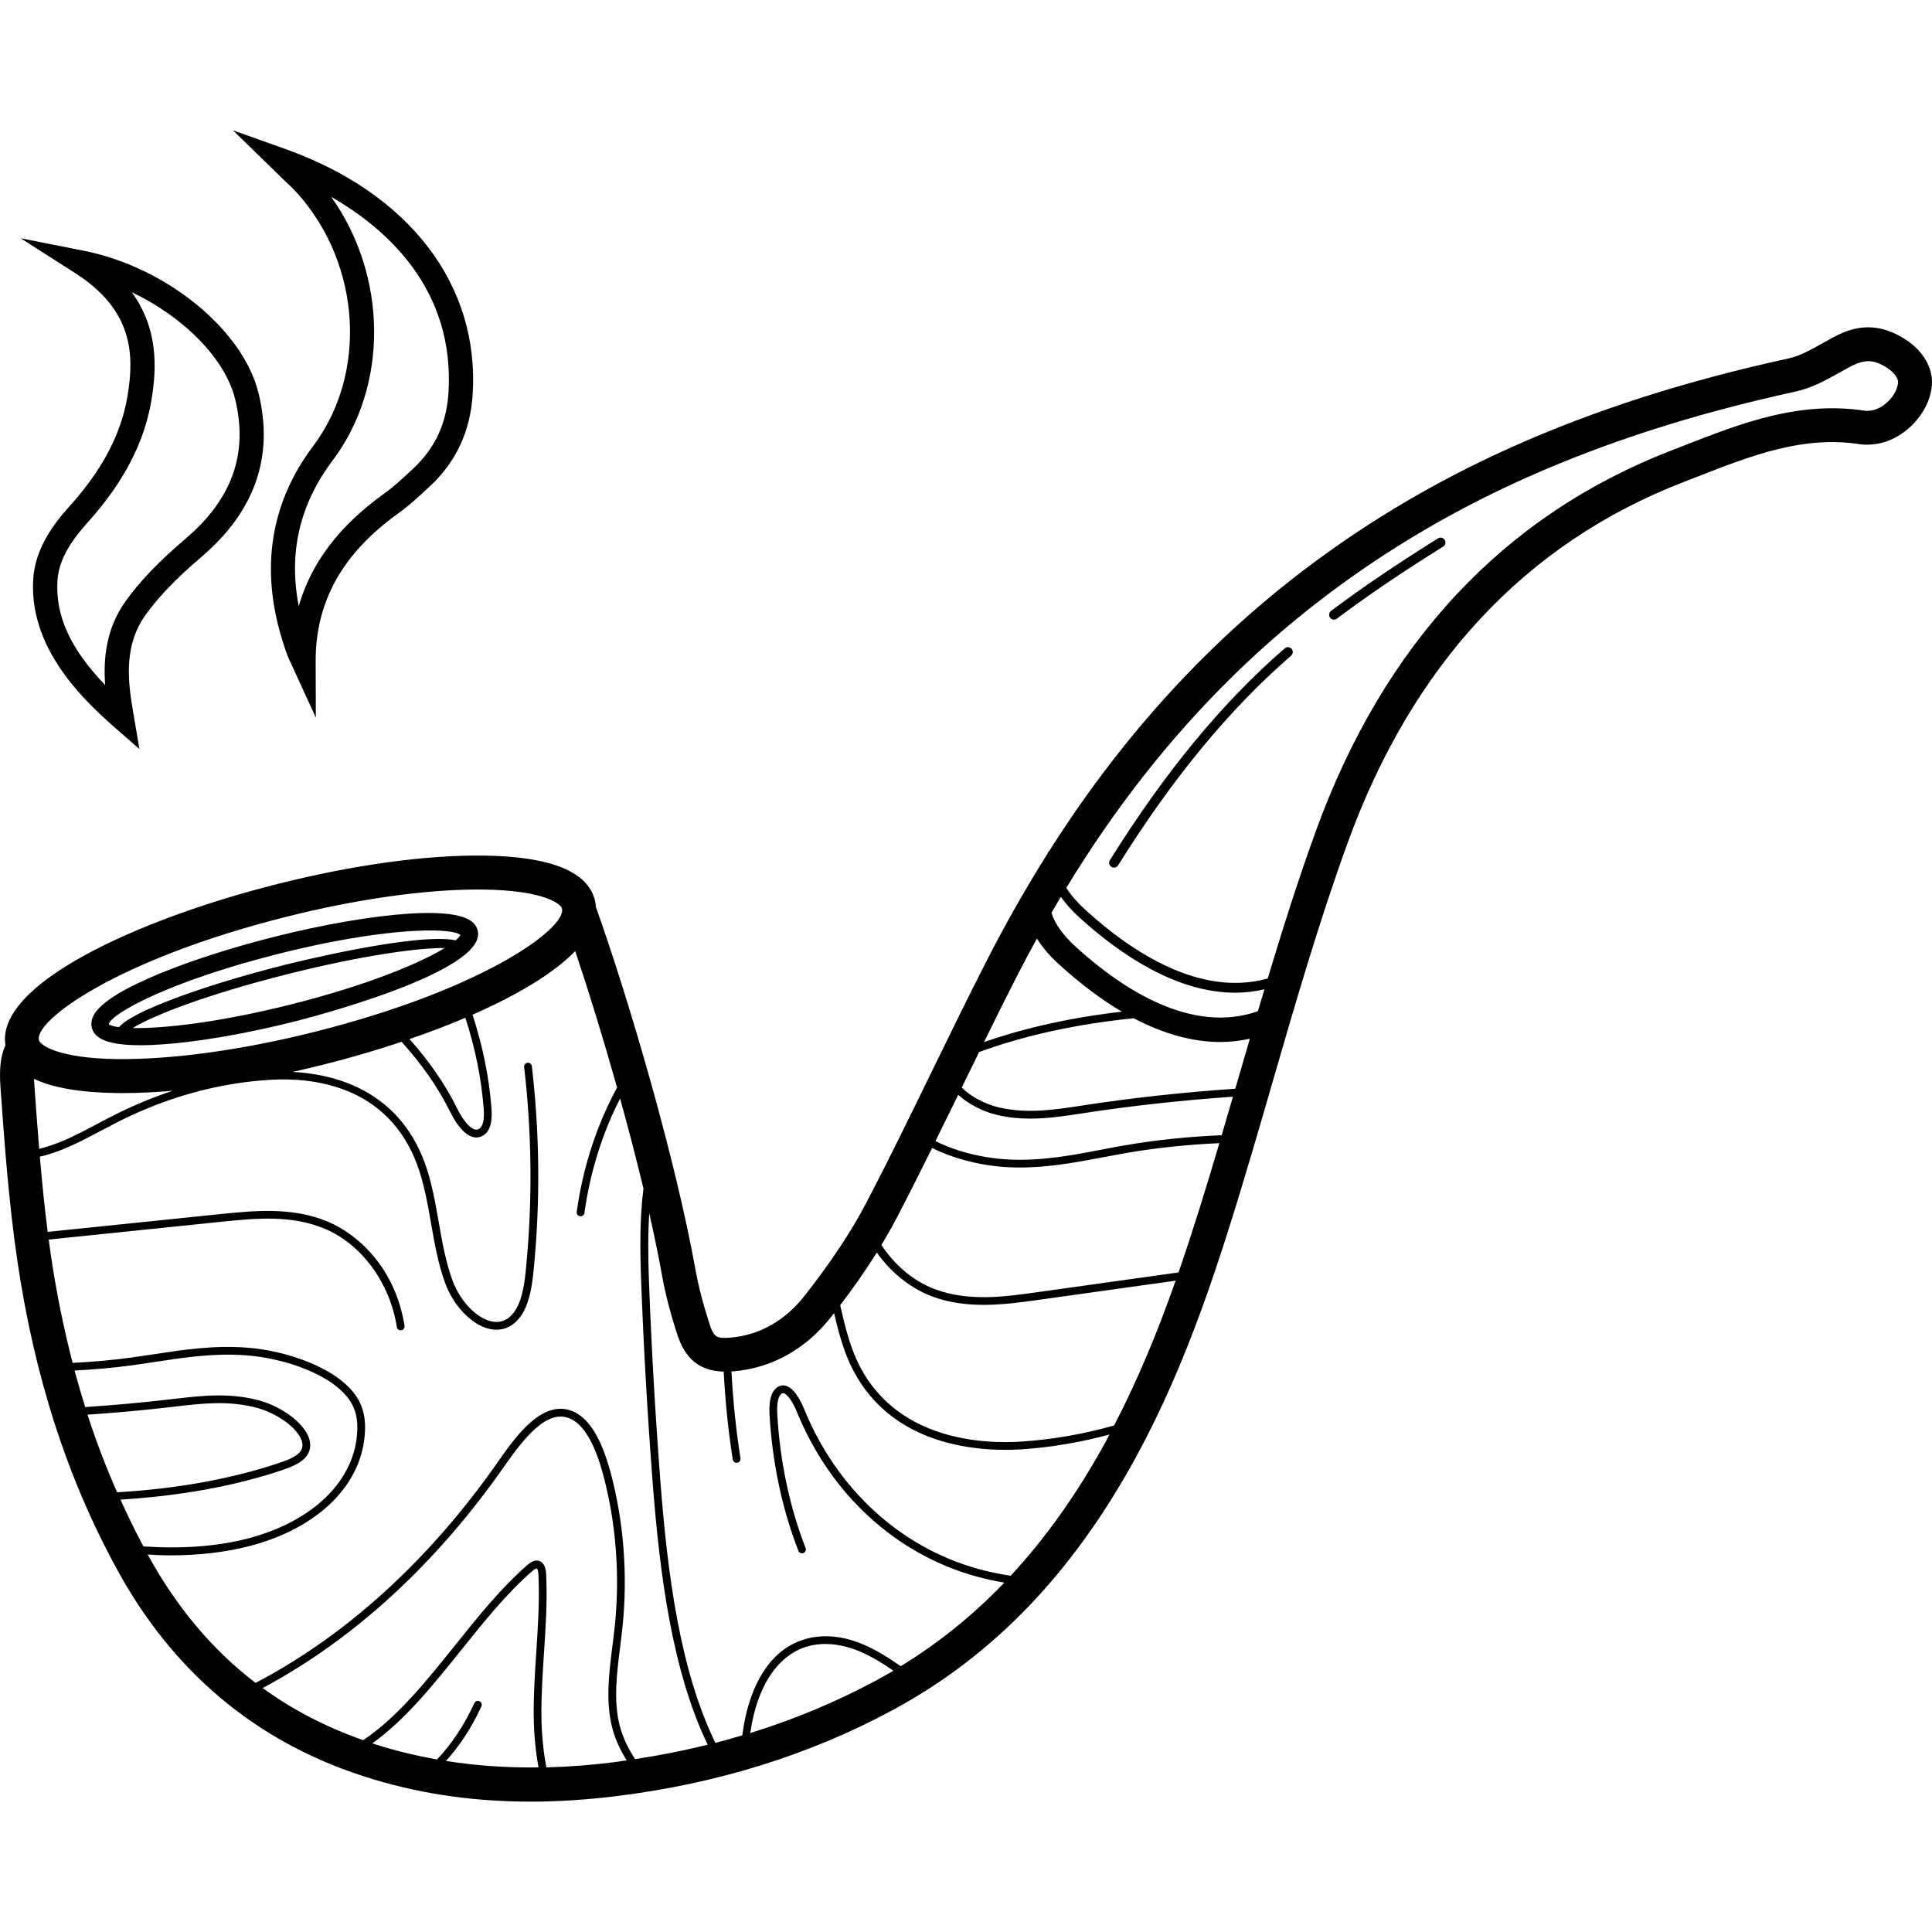<?xml version="1.0" encoding="iso-8859-1"?>
<!-- Uploaded to: SVG Repo, www.svgrepo.com, Generator: SVG Repo Mixer Tools -->
<svg fill="#000000" height="800px" width="800px" version="1.1" id="Layer_1" xmlns="http://www.w3.org/2000/svg" xmlns:xlink="http://www.w3.org/1999/xlink" 
	 viewBox="0 0 225.735 225.735" xml:space="preserve">
<g>
	<g>
		<g>
			<path d="M220.654,38.668c-2.696-0.984-4.956-0.06-6.42,0.724l-1.252,0.692c-1.38,0.772-2.684,1.504-3.96,1.784
				c-12.076,2.636-22.672,6.028-32.404,10.38c-13.416,6.004-25.356,14.1-35.484,24.06c-6.883,6.766-13.012,14.402-18.539,23.115
				c-0.108,0.077-0.179,0.193-0.211,0.331c-2.506,3.974-4.888,8.171-7.158,12.613c-2.168,4.24-4.256,8.524-6.344,12.804
				c-2.492,5.112-4.98,10.224-7.608,15.26c-1.796,3.44-4.172,7.024-7.256,10.956c-2.28,2.912-5.268,4.604-8.628,4.896
				c-1.66,0.148-1.984-0.044-2.484-1.572c-0.764-2.364-1.312-4.48-1.668-6.472c-2.223-12.404-7.633-31.127-11.61-42.248
				c-0.017-0.271-0.05-0.542-0.118-0.812c-0.844-3.356-5.2-5.108-12.948-5.212c-6.788-0.088-15.276,1.084-24.116,3.312
				c-16.293,4.099-32.994,11.706-31.81,18.858c-0.582,1.231-0.733,2.788-0.578,4.93c0.444,6.22,0.948,13.268,1.956,20.156
				c2.008,13.652,5.832,25.496,11.692,36.208c6.488,11.86,16.084,19.944,28.532,24.028c6.192,2.036,12.716,3.044,19.74,3.044
				c3.284,0,6.684-0.224,10.208-0.664c11.696-1.46,22.504-4.836,32.128-10.04c11.736-6.34,21.032-16.012,28.428-29.58
				c6.076-11.14,9.852-23.112,13.5-35.42c0.816-2.752,1.616-5.516,2.416-8.276c2.684-9.268,5.46-18.848,8.792-28.02
				c7.56-20.836,20.76-35.028,39.248-42.176l1.584-0.616c6.376-2.492,12.396-4.856,19.084-3.8c0.62,0.096,1.208,0.04,1.708-0.02
				c3.316-0.408,6.36-3.544,6.644-6.848C225.946,42.436,223.914,39.864,220.654,38.668z M144.329,127.206
				c-6.043,0.417-11.995,1.056-17.819,1.954l-0.248,0.036c-3.076,0.472-6.256,0.956-9.524,0.2c-1.691-0.393-3.345-1.305-4.37-2.32
				c0.029-0.059,0.058-0.117,0.086-0.176c0.648-1.327,1.298-2.652,1.947-3.978c5.413-1.983,11.565-3.3,18.07-3.946
				c3.498,1.838,6.894,2.772,10.123,2.772c1.168,0,2.314-0.136,3.438-0.382c-0.395,1.354-0.793,2.714-1.182,4.058
				C144.678,126.019,144.502,126.611,144.329,127.206z M111.954,127.92c1.155,1.052,2.837,1.952,4.584,2.359
				c1.308,0.304,2.592,0.42,3.856,0.42c2.056,0,4.052-0.308,6.008-0.608l0.248-0.036c5.692-0.876,11.505-1.501,17.407-1.917
				c-0.436,1.501-0.872,3.002-1.315,4.501c-3.911,0.165-7.707,0.554-11.352,1.188c-0.896,0.156-1.784,0.324-2.676,0.496
				c-3.356,0.644-6.828,1.312-10.604,1.164c-2.901-0.105-6.235-0.857-8.806-2.163C110.192,131.525,111.075,129.724,111.954,127.92z
				 M146.971,118.153c-7.716,2.708-15.773-2.528-21.225-7.477c-1.541-1.4-2.482-2.714-2.895-4.029
				c0.364-0.628,0.732-1.246,1.101-1.863c0.577,0.818,1.3,1.632,2.198,2.448c4.716,4.28,11.292,8.756,18.18,8.756
				c1.131,0,2.271-0.139,3.411-0.401C147.486,116.442,147.222,117.299,146.971,118.153z M118.762,114.16
				c0.783-1.531,1.582-3.028,2.392-4.5c0.946,1.524,2.124,2.6,2.688,3.112c2.444,2.22,4.864,4.033,7.241,5.434
				c-5.757,0.654-11.207,1.844-16.112,3.552C116.219,119.217,117.474,116.68,118.762,114.16z M102.446,146.346
				c1.834,2.585,4.214,4.272,6.376,5.097c4.188,1.596,8.696,0.972,12.672,0.412l15.869-2.221c-2.047,5.819-4.366,11.482-7.19,16.919
				c-3.534,1-7.132,1.632-10.771,1.878c-4.408,0.3-15.132-0.044-19.4-9.756c-0.838-1.91-1.355-4.062-1.833-6.175
				C99.786,150.373,101.206,148.331,102.446,146.346z M33.414,107.128c8.216-2.068,16.144-3.196,22.42-3.196
				c0.228,0,0.448,0,0.672,0.004c7.044,0.092,9.016,1.668,9.152,2.212c0.572,2.276-9.096,9.428-28.864,14.404
				c-8.512,2.144-16.692,3.256-23.092,3.192c-7.044-0.092-9.016-1.668-9.152-2.212C3.978,119.256,13.646,112.104,33.414,107.128z
				 M54.372,118.918c1.118,3.439,1.869,7.024,2.142,10.613c0.096,1.264-0.076,2.052-0.504,2.344
				c-0.172,0.112-0.336,0.144-0.528,0.092c-0.608-0.164-1.392-1.084-2.044-2.412c-1.453-2.956-3.377-5.659-5.587-8.147
				C50.114,120.63,52.307,119.797,54.372,118.918z M4.018,126.784c-0.019-0.265-0.034-0.504-0.045-0.732
				c2.189,1.045,5.416,1.603,9.673,1.66c0.24,0.004,0.476,0.004,0.72,0.004c1.818,0,3.773-0.097,5.815-0.27
				c-2.269,0.746-4.511,1.673-6.719,2.782c-0.692,0.344-1.38,0.712-2.068,1.076c-2.214,1.174-4.498,2.383-6.817,2.924
				C4.365,131.665,4.187,129.163,4.018,126.784z M16.756,180.682c-0.954-1.786-1.843-3.611-2.682-5.469
				c6.752-0.407,13.151-1.525,18.772-3.402c1.208-0.408,2.436-0.88,3.048-1.784c0.396-0.604,0.46-1.328,0.172-2.092
				c-0.656-1.744-3.16-3.6-5.828-4.32c-3.432-0.924-6.712-0.54-9.884-0.168l-0.228,0.024c-3.354,0.394-6.746,0.703-10.172,0.932
				c-0.44-1.402-0.856-2.824-1.242-4.27c2.285-0.121,4.532-0.315,6.718-0.611c0.904-0.124,1.8-0.26,2.704-0.4
				c3.364-0.512,6.844-1.048,10.6-0.768c4.568,0.332,10.224,2.288,12.2,5.384c0.608,0.952,0.86,1.992,0.808,3.368
				c-0.196,5.836-5.144,10.696-12.916,12.684C25.231,180.71,21.075,180.979,16.756,180.682z M13.682,174.358
				c-1.287-2.928-2.445-5.941-3.458-9.067c3.37-0.229,6.71-0.531,10.013-0.919l0.224-0.028c3.088-0.364,6.28-0.736,9.544,0.144
				c2.372,0.64,4.66,2.292,5.216,3.76c0.184,0.496,0.156,0.912-0.084,1.276c-0.444,0.668-1.52,1.072-2.58,1.428
				C26.914,172.834,20.482,173.968,13.682,174.358z M17.249,181.627c0.894,0.06,1.783,0.101,2.657,0.101
				c3.256,0,6.368-0.348,9.148-1.06c8.176-2.092,13.384-7.28,13.592-13.532c0.04-0.968-0.02-2.432-0.944-3.88
				c-2.136-3.348-8.108-5.452-12.9-5.804c-3.884-0.28-7.396,0.256-10.804,0.776c-0.896,0.136-1.788,0.272-2.692,0.396
				c-2.217,0.302-4.498,0.497-6.819,0.616c-1.04-4.023-1.899-8.203-2.545-12.596c-0.089-0.602-0.169-1.206-0.25-1.811l20.05-2.069
				c4.072-0.416,8.272-0.852,12.216,0.808c4.296,1.808,7.596,6.312,8.408,11.476c0.036,0.224,0.232,0.384,0.448,0.384
				c0.024,0,0.048,0,0.072-0.004c0.248-0.036,0.416-0.268,0.38-0.516c-1.04-6.636-5.312-10.64-8.956-12.172
				c-4.156-1.752-8.68-1.284-12.66-0.876l-20.079,2.069c-0.376-2.942-0.668-5.897-0.915-8.787c0.003-0.001,0.007-0.001,0.01-0.002
				c2.484-0.56,4.856-1.82,7.152-3.036c0.684-0.364,1.368-0.724,2.052-1.072c5.724-2.876,11.688-4.516,17.732-4.872
				c4.916-0.288,13.716,0.608,17.168,9.996c0.772,2.104,1.196,4.488,1.596,6.792c0.416,2.356,0.844,4.796,1.656,6.984
				c1.088,2.936,3.472,5.212,5.664,5.416c0.108,0.008,0.216,0.012,0.32,0.012c1.236,0,2.312-0.672,3.06-1.924
				c0.88-1.472,1.132-3.476,1.304-5.236c0.764-7.852,0.688-15.8-0.228-23.628c-0.028-0.248-0.272-0.432-0.5-0.4
				c-0.248,0.028-0.428,0.256-0.4,0.504c0.908,7.76,0.98,15.648,0.224,23.436c-0.156,1.664-0.396,3.544-1.18,4.856
				c-0.636,1.076-1.524,1.576-2.516,1.472c-1.832-0.168-3.936-2.244-4.896-4.828c-0.784-2.108-1.204-4.504-1.612-6.824
				c-0.412-2.344-0.84-4.768-1.64-6.948c-3.136-8.519-10.602-10.36-15.444-10.6c1.188-0.263,2.382-0.542,3.584-0.844
				c3.08-0.775,6.174-1.675,9.16-2.674c2.265,2.506,4.227,5.238,5.704,8.234c0.372,0.756,1.376,2.552,2.62,2.888
				c0.136,0.036,0.272,0.056,0.408,0.056c0.3,0,0.592-0.092,0.864-0.272c0.972-0.66,0.98-2.124,0.904-3.168
				c-0.282-3.689-1.055-7.374-2.212-10.908c5.173-2.268,9.474-4.81,11.999-7.431c1.582,4.706,3.294,10.264,4.891,15.949
				c-2.315,4.247-3.977,9.188-4.715,14.522c-0.036,0.248,0.136,0.476,0.388,0.512c0.02,0.004,0.044,0.004,0.064,0.004
				c0.224,0,0.416-0.164,0.448-0.392c0.679-4.876,2.139-9.412,4.169-13.367c0.983,3.546,1.911,7.108,2.729,10.519
				c-0.45,3.518-0.402,7.273-0.271,10.796c0.288,7.792,0.744,15.704,1.344,23.516c0.852,11.049,2.333,22.157,6.433,30.671
				c-2.764,0.684-5.594,1.242-8.484,1.68c-0.697-1.064-1.415-2.405-1.813-3.979c-0.724-2.872-0.32-6.056,0.068-9.136
				c0.096-0.764,0.192-1.528,0.268-2.288c0.64-6.104,0.156-12.364-1.392-18.108c-1.072-3.964-2.496-6.292-4.36-7.108
				c-3.616-1.564-6.84,3.088-8.78,5.864c-8.046,11.521-17.75,20.312-28.335,25.849C24.816,192.776,20.64,187.799,17.249,181.627z
				 M52.114,205.749c1.618-1.796,3.012-3.925,4.132-6.374c0.1-0.228,0.004-0.496-0.228-0.6c-0.216-0.112-0.496-0.008-0.6,0.224
				c-1.149,2.521-2.655,4.794-4.358,6.574c-2.586-0.461-5.109-1.074-7.564-1.878c3.827-2.722,7.133-6.841,10.351-10.852
				c2.644-3.296,5.376-6.708,8.368-9.3c0.352-0.312,0.504-0.292,0.52-0.28c0.104,0.112,0.168,0.412,0.184,0.896
				c0.128,2.952-0.072,5.968-0.26,8.884c-0.152,2.332-0.312,4.752-0.304,7.136c0.005,1.682,0.13,3.972,0.564,6.325
				C59.168,206.553,55.576,206.301,52.114,205.749z M71.69,205.904c-2.696,0.336-5.307,0.532-7.848,0.598
				c-0.373-1.902-0.577-4.028-0.584-6.326c-0.008-2.356,0.152-4.752,0.304-7.076c0.192-2.936,0.392-5.976,0.26-8.976
				c-0.02-0.552-0.084-1.112-0.424-1.48c-0.26-0.276-0.84-0.624-1.78,0.216c-3.052,2.644-5.808,6.084-8.476,9.416
				c-3.326,4.15-6.754,8.413-10.71,11.046c-4.338-1.527-8.244-3.551-11.745-6.093c10.556-5.619,20.225-14.434,28.25-25.929
				c2.312-3.304,5.012-6.728,7.672-5.552c1.576,0.688,2.872,2.88,3.852,6.512c1.52,5.636,1.992,11.784,1.368,17.776
				c-0.084,0.752-0.176,1.508-0.272,2.268c-0.4,3.164-0.808,6.432-0.048,9.472c0.384,1.522,1.04,2.836,1.707,3.904
				C72.707,205.752,72.204,205.84,71.69,205.904z M102.43,196.312c-4.642,2.508-9.577,4.568-14.765,6.177
				c0.495-3.482,1.734-6.67,3.925-8.593c3.152-2.768,6.948-1.764,8.924-0.916c1.326,0.565,2.614,1.353,3.873,2.225
				C103.742,195.585,103.091,195.955,102.43,196.312z M118.085,184.112c-1.269-0.194-2.533-0.452-3.791-0.801
				c-9.104-2.52-16.52-9.328-20.336-18.672c-0.38-0.924-1.164-2.508-2.2-2.74c-0.284-0.056-0.7-0.052-1.12,0.332
				c-0.764,0.708-0.776,2.14-0.72,3.156c0.32,5.528,1.484,10.996,3.368,15.812c0.092,0.232,0.356,0.352,0.584,0.256
				c0.236-0.088,0.348-0.352,0.256-0.588c-1.848-4.728-2.992-10.096-3.304-15.532c-0.076-1.288,0.072-2.104,0.428-2.436
				c0.156-0.152,0.252-0.128,0.304-0.112c0.436,0.096,1.064,0.98,1.56,2.196c3.924,9.608,11.556,16.608,20.932,19.204
				c1.096,0.304,2.196,0.535,3.298,0.727c-3.679,3.836-7.706,7.074-12.107,9.768c-1.402-0.99-2.847-1.895-4.359-2.54
				c-3.712-1.588-7.304-1.196-9.888,1.064c-2.435,2.137-3.77,5.708-4.259,9.548c-1.04,0.31-2.084,0.612-3.144,0.886
				c-4.1-8.4-5.576-19.487-6.425-30.526c-0.596-7.8-1.052-15.7-1.34-23.484c-0.1-2.666-0.124-5.337,0.034-7.889
				c0.577,2.546,1.081,4.974,1.478,7.189c0.388,2.172,0.976,4.46,1.8,7c0.945,2.887,2.647,4.254,5.422,4.331
				c0.182,3.438,0.522,6.867,1.062,10.269c0.04,0.248,0.288,0.432,0.52,0.376c0.248-0.04,0.416-0.272,0.38-0.516
				c-0.533-3.364-0.872-6.755-1.054-10.156c0.093-0.006,0.175,0,0.27-0.008c4.484-0.392,8.428-2.604,11.412-6.4
				c0.106-0.135,0.204-0.266,0.308-0.4c0.446,1.917,0.95,3.846,1.724,5.608c4.5,10.24,15.684,10.612,20.288,10.3
				c3.431-0.234,6.822-0.821,10.158-1.719c-0.126,0.235-0.239,0.476-0.366,0.711C125.944,174.402,122.234,179.639,118.085,184.112z
				 M137.7,148.672l-16.326,2.283c-4.056,0.572-8.248,1.16-12.228-0.36c-2.463-0.942-4.603-2.78-6.163-5.13
				c0.653-1.083,1.26-2.153,1.811-3.21c1.406-2.693,2.77-5.406,4.117-8.128c2.71,1.371,6.167,2.156,9.167,2.264
				c3.856,0.144,7.396-0.528,10.804-1.176c0.888-0.168,1.772-0.336,2.664-0.492c3.508-0.605,7.164-0.986,10.925-1.158
				c-0.011,0.038-0.022,0.076-0.033,0.114C140.934,138.755,139.398,143.763,137.7,148.672z M218.594,47.968
				c-0.128,0.012-0.476,0.064-0.608,0.036c-7.752-1.212-14.556,1.448-21.148,4.024l-1.564,0.608
				c-19.6,7.584-33.584,22.56-41.552,44.52c-2.048,5.646-3.871,11.418-5.603,17.172c-7.823,2.186-15.776-3.006-21.209-7.936
				c-0.761-0.691-1.645-1.581-2.325-2.658c5.718-9.381,12.097-17.498,19.333-24.61c9.792-9.628,21.34-17.456,34.324-23.268
				c9.476-4.236,19.82-7.548,31.628-10.124c1.86-0.408,3.484-1.32,5.056-2.2l1.18-0.652c1.332-0.708,2.236-0.852,3.188-0.5
				c1.604,0.584,2.536,1.668,2.476,2.332C221.642,46.176,220.07,47.788,218.594,47.968z"/>
			<path d="M150.11,75.752c-7.3,6.332-13.984,14.432-20.432,24.756c-0.168,0.264-0.084,0.612,0.18,0.78
				c0.092,0.056,0.2,0.084,0.3,0.084c0.188,0,0.376-0.092,0.476-0.26c6.392-10.228,13.004-18.244,20.216-24.504
				c0.24-0.208,0.264-0.564,0.06-0.8C150.698,75.576,150.346,75.544,150.11,75.752z"/>
			<path d="M168.018,62.904c-4.78,2.976-8.868,5.748-12.496,8.472c-0.248,0.188-0.3,0.544-0.112,0.792
				c0.108,0.148,0.28,0.228,0.452,0.228c0.116,0,0.24-0.04,0.34-0.116c3.6-2.7,7.664-5.456,12.416-8.416
				c0.264-0.164,0.348-0.516,0.18-0.78C168.634,62.816,168.278,62.736,168.018,62.904z"/>
			<path d="M16.418,122.128c0.7,0,1.492-0.028,2.384-0.092c4.316-0.284,9.896-1.244,15.712-2.708
				c0.916-0.232,22.528-5.728,21.3-10.604c-0.26-1.056-1.392-2.396-8.072-1.972c-4.32,0.288-9.904,1.248-15.716,2.712
				c-9.148,2.304-19.196,5.992-21.012,9.032c-0.396,0.668-0.372,1.228-0.284,1.576C10.958,120.988,11.834,122.128,16.418,122.128z
				 M34.01,117.352c-8.668,2.181-15.06,2.827-18.493,2.766c2.216-1.405,8.556-3.903,18.057-6.294
				c8.98-2.261,15.496-3.097,18.382-3.053C49.109,112.507,43.051,115.076,34.01,117.352z M32.526,111.448
				c8.056-2.028,14.152-2.732,17.736-2.732c1.936,0,3.148,0.204,3.536,0.516c-0.073,0.172-0.26,0.387-0.547,0.634
				c-4.675-0.949-19.233,2.68-19.949,2.862c-5.372,1.352-10.352,2.9-14.028,4.364c-3.297,1.312-4.772,2.228-5.379,2.923
				c-0.636-0.083-1.036-0.208-1.181-0.359C12.97,118.436,19.814,114.648,32.526,111.448z"/>
			<path d="M34.878,22.732c7.308,8.312,8.052,20.936,1.724,29.364c-5.332,7.096-6.36,15.296-3.056,24.38
				c0.124,0.348,0.284,0.684,0.444,1.016l2.912,6.352l-0.02-6.572C36.858,70.32,40.006,64.668,46.506,60
				c1.348-0.964,2.532-2.076,3.792-3.256c3-2.8,4.656-6.384,4.928-10.652c0.82-12.788-7.376-23.516-21.92-28.696l-6.084-2.164
				l5.752,5.6C33.67,21.488,34.306,22.084,34.878,22.732z M52.398,45.912c-0.228,3.572-1.548,6.44-4.156,8.872
				c-1.08,1.012-2.196,2.056-3.392,2.912c-5.204,3.74-8.5,8.072-9.948,13.132c-1.204-6.292,0.108-11.896,3.964-17.028
				c6.588-8.78,6.392-21.572-0.168-30.8C45.154,26.708,53.17,33.792,52.398,45.912z"/>
			<path d="M14.906,46.228c-0.728,4.44-2.944,8.664-6.776,12.916c-1.86,2.068-4.024,4.904-4.248,8.532
				c-0.468,7.652,5.148,13.492,9.408,17.22l3,2.624l-0.796-4.688c-0.632-3.704-0.896-7.588,1.468-10.92
				c1.512-2.132,3.608-4.312,6.584-6.852c6.244-5.32,8.48-11.756,6.66-19.136c-1.824-7.42-10.792-14.72-20.424-16.628L2.418,27.84
				l6.328,4.044C15.522,36.212,15.71,41.336,14.906,46.228z M27.466,46.608c1.56,6.34-0.32,11.672-5.748,16.3
				c-3.164,2.696-5.408,5.036-7.064,7.368c-2.208,3.104-2.6,6.528-2.368,9.764c-4.084-4.252-5.82-8.104-5.572-12.188
				c0.132-2.148,1.224-4.248,3.528-6.808c4.204-4.668,6.644-9.364,7.464-14.352c0.624-3.788,0.764-8.332-2.312-12.548
				C21.374,36.98,26.286,41.844,27.466,46.608z"/>
		</g>
	</g>
</g>
</svg>